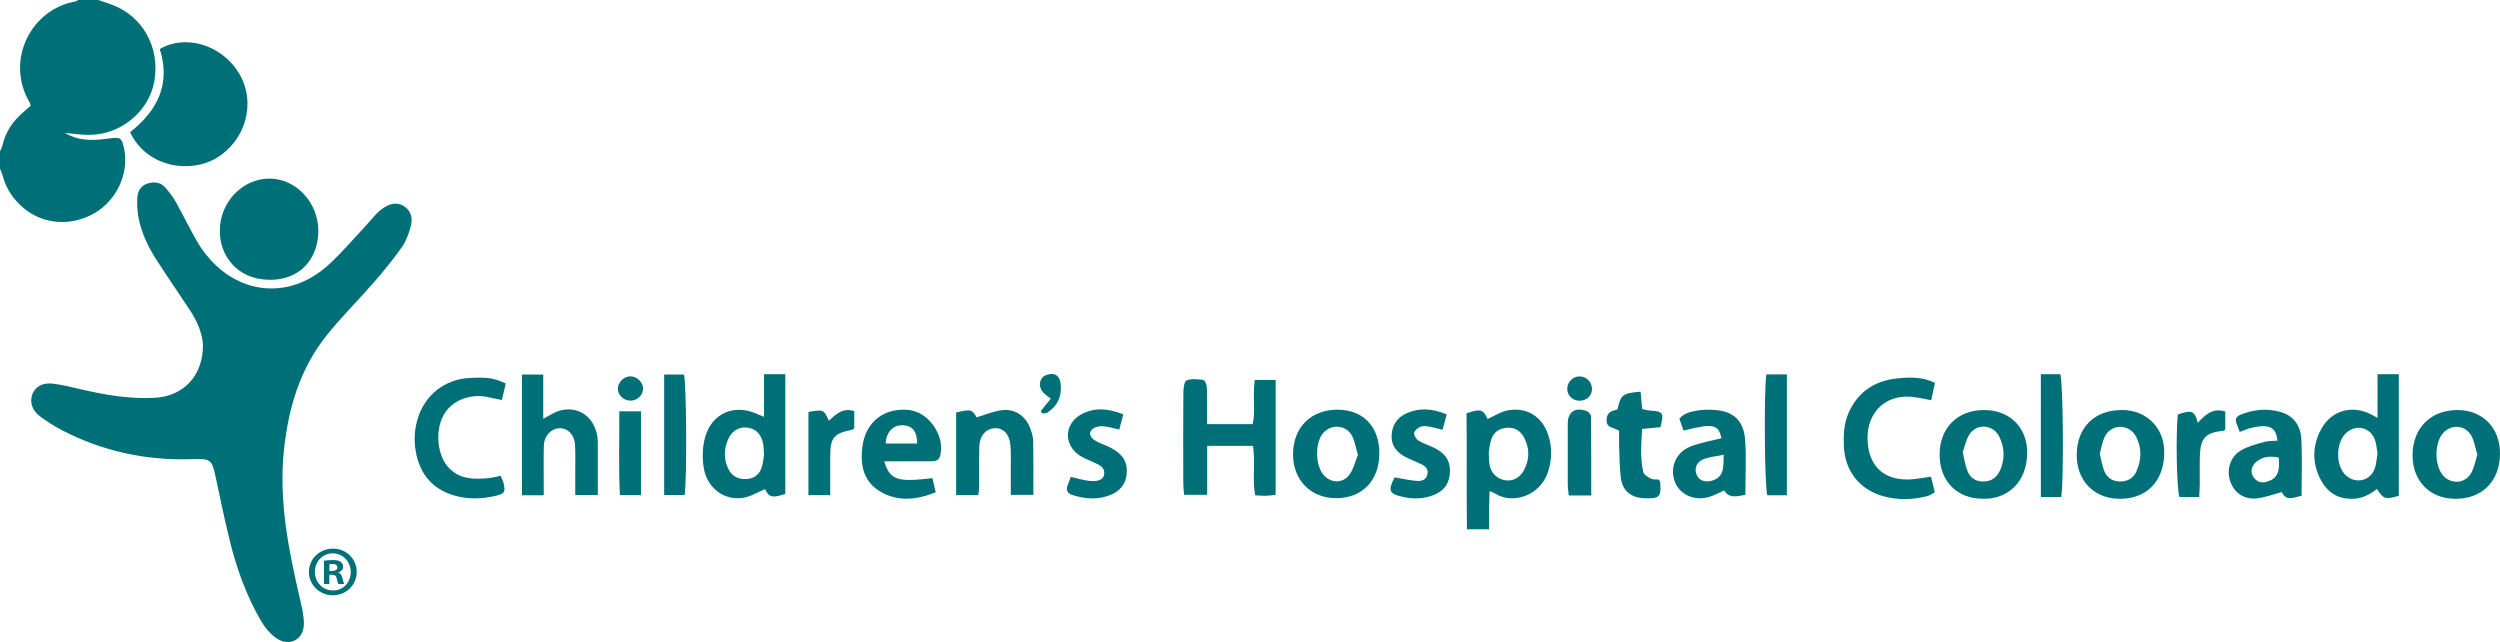 <?xml version="1.0" encoding="UTF-8"?>
<svg id="Layer_2" data-name="Layer 2" xmlns="http://www.w3.org/2000/svg" viewBox="0 0 356.8 91.64">
  <defs>
    <style>
      .cls-1 {
        fill: none;
      }

      .cls-1, .cls-2 {
        stroke-width: 0px;
      }

      .cls-2 {
        fill: #007078;
      }
    </style>
  </defs>
  <g id="Layer_2-2" data-name="Layer 2">
    <g>
      <path class="cls-1" d="M128.96,60.7c-1.44-.11-2.46.9-2.56,2.6h4.47c.04-1.66-.6-2.5-1.92-2.6Z"/>
      <path class="cls-1" d="M106.63,61.02c-1.25-.13-2.27.54-2.79,1.88-.53,1.36-.53,2.72.13,4.04.54,1.08,1.49,1.54,2.73,1.42,1.13-.11,1.78-.79,2.07-1.82.17-.6.22-1.24.28-1.63-.04-.66-.04-1.06-.1-1.46-.24-1.45-1.06-2.31-2.32-2.43Z"/>
      <path class="cls-1" d="M47.49,78.97c-1.44,0-2.55,1.19-2.55,2.65s1.11,2.65,2.59,2.65c1.44.02,2.53-1.17,2.53-2.63s-1.09-2.67-2.57-2.67ZM48.3,83.34c-.1-.12-.16-.41-.26-.81-.06-.34-.26-.51-.69-.51h-.36v1.32h-.77v-3.32c.3-.04.73-.1,1.27-.1.63,0,.91.1,1.13.26.2.14.34.38.34.71,0,.4-.3.67-.69.79v.04c.32.1.49.36.59.81.1.51.18.69.24.81h-.81Z"/>
      <path class="cls-1" d="M47.43,80.49c-.2,0-.34.02-.43.04v.95h.36c.42,0,.77-.14.77-.49,0-.3-.22-.51-.71-.51Z"/>
      <path class="cls-1" d="M215.04,61.06c-1.07.09-1.89.64-2.22,1.69-.22.71-.27,1.47-.34,1.84.04.79.02,1.2.08,1.6.18,1.27,1.01,2.14,2.23,2.36,1.07.19,2.14-.35,2.73-1.46.81-1.55.8-3.14-.03-4.67-.51-.94-1.36-1.45-2.45-1.35Z"/>
      <path class="cls-1" d="M188.66,62.04c-.97,1.38-.91,4.27.12,5.62,1.03,1.35,2.89,1.42,3.85.02.56-.82.8-1.87,1.15-2.75-.3-1.02-.43-1.91-.81-2.66-.88-1.73-3.2-1.82-4.32-.23Z"/>
      <path class="cls-1" d="M242.15,67.76c.34.8,1.17,1.12,2.19.83.78-.22,1.34-.73,1.51-1.51.14-.64.1-1.32.15-2.2-1.11.23-2.03.31-2.87.63-1.03.39-1.37,1.35-.99,2.24Z"/>
      <path class="cls-1" d="M322.03,65.91c-.72.58-.88,1.46-.42,2.16.47.71,1.13.92,1.96.67,1.4-.41,1.87-1.32,1.66-3.44-1.22-.25-2.28-.13-3.2.61Z"/>
      <path class="cls-1" d="M348.42,62.15c-.94,1.45-.91,4.07.07,5.47,1.08,1.54,3.28,1.53,4.19-.11.43-.78.59-1.72.88-2.62-.29-.95-.42-1.89-.85-2.68-.94-1.72-3.23-1.71-4.3-.06Z"/>
      <path class="cls-1" d="M334.84,61.78c-1.48,1.36-1.53,4.61-.09,6,1.46,1.41,3.71.82,4.25-1.14.17-.61.21-1.25.32-1.95-.1-.56-.15-1.2-.33-1.8-.57-1.89-2.7-2.44-4.15-1.11Z"/>
      <path class="cls-1" d="M300.48,62.18c-.44.78-.55,1.73-.79,2.56.22.91.33,1.73.63,2.46.4.99,1.19,1.53,2.32,1.52,1.11-.01,1.89-.54,2.33-1.53.72-1.63.74-3.28-.08-4.87-.93-1.79-3.41-1.89-4.39-.14Z"/>
      <path class="cls-1" d="M281.04,62.05c-.47.76-.64,1.7-.93,2.51.22.92.32,1.73.6,2.48.39,1.07,1.15,1.71,2.37,1.69,1.19-.02,1.96-.64,2.4-1.69.67-1.59.59-3.2-.17-4.72-.87-1.75-3.26-1.91-4.28-.27Z"/>
      <path class="cls-2" d="M13.56,30.38c3.11-1.85,4.85-5.62,4.17-9.07-.34-1.71-.52-1.77-2.31-1.53-2.04.28-4.1.4-6.16-.81,1.3.11,2.38.29,3.47.28,4.54-.02,8.55-3.36,9.3-7.68.83-4.8-1.65-9.26-6.08-10.91-.65-.24-1.3-.45-1.96-.67h-2.8c-.15.08-.3.2-.46.23C4.53,1.28.65,8.53,4.24,14.65c.06.1.07.21.14.43-.3.26-.63.56-.97.85-1.54,1.31-2.65,2.89-3.08,4.9-.06.27-.22.52-.33.78v2.44c.14.37.3.74.41,1.13.51,1.86,1.55,3.35,3.02,4.57,2.82,2.33,6.84,2.58,10.12.63Z"/>
      <path class="cls-2" d="M57.74,29.48c-1.09-.74-2.11-.41-3.08.24-.38.26-.74.57-1.05.91-.67.72-1.29,1.49-1.97,2.21-1.72,1.81-3.32,3.75-5.22,5.36-5.22,4.41-12,3.84-16.5-1.26-.69-.78-1.31-1.64-1.83-2.54-1.04-1.81-1.95-3.7-2.97-5.52-.42-.75-.96-1.45-1.52-2.1-.69-.8-1.63-.88-2.57-.58-.94.3-1.38,1.1-1.43,2.01-.06.92-.01,1.86.15,2.76.41,2.26,1.41,4.3,2.64,6.21,1.57,2.44,3.23,4.82,4.82,7.25,1.07,1.63,1.71,3.42,1.76,4.86-.01,4.38-2.82,7.25-6.82,7.48-3.7.22-7.3-.44-10.88-1.27-1.24-.29-2.49-.61-3.76-.75-1.46-.16-2.47.44-2.88,1.48-.44,1.11-.06,2.36,1.1,3.21.98.72,2.01,1.39,3.09,1.95,5.8,3.01,11.98,4.36,18.51,4.14,2.79-.1,2.92.05,3.48,2.7.64,3.01,1.26,6.01,2,9,.97,3.96,2.36,7.78,4.4,11.32.56.98,1.35,1.94,2.27,2.56,1.85,1.26,3.9.14,3.89-2.09,0-1.2-.3-2.41-.57-3.59-1.62-6.96-3.03-13.93-2.28-21.16.63-6.02,2.28-11.63,6.1-16.41,2.1-2.62,4.51-5,6.72-7.54,1.41-1.62,2.77-3.29,4.01-5.04.59-.83.96-1.86,1.24-2.85.31-1.1.22-2.21-.87-2.96Z"/>
      <path class="cls-2" d="M18.56,18.86c2.37,5.02,8.53,5.96,12.32,3.7,4.24-2.52,5.71-7.98,3.24-12.08-2.59-4.3-7.93-5.56-11.31-3.47,1.56,4.93-.29,8.75-4.24,11.85Z"/>
      <path class="cls-2" d="M38.41,39.94c4.51.04,6.94-3.06,7.02-6.83.09-4.13-3.15-7.63-6.99-7.62-3.83,0-7.05,3.37-7.06,7.37-.1,3.48,2.39,7.03,7.03,7.07Z"/>
      <path class="cls-2" d="M178.79,60.53h-6.52c0-.79,0-1.41,0-2.04,0-1.1.03-2.21-.04-3.31-.02-.34-.29-.93-.51-.96-.79-.1-1.67-.2-2.37.07-.33.13-.45,1.1-.46,1.68-.04,4.35-.02,8.7-.01,13.05,0,.51.07,1.02.12,1.6h3.29v-6.99h6.54c.36,2.42-.13,4.75.31,7.06.59.03,1.05.08,1.51.07.45-.01.9-.09,1.41-.14v-16.4h-2.97c-.35,2.2.13,4.3-.3,6.3Z"/>
      <path class="cls-2" d="M339.32,53.41v6.23c-.58-.31-.78-.42-.98-.53-2.69-1.34-5.6-.53-7.04,2.1-1.34,2.45-1.35,5.02.03,7.47.91,1.61,2.33,2.51,4.28,2.52,1.42,0,2.57-.57,3.63-1.42.89,1.45,1.21,1.54,3.12.98,0-5.76,0-11.52,0-17.35h-3.05ZM339,66.65c-.54,1.96-2.78,2.55-4.25,1.14-1.44-1.39-1.39-4.65.09-6,1.45-1.33,3.58-.78,4.15,1.11.18.6.23,1.24.33,1.8-.11.7-.16,1.34-.32,1.95Z"/>
      <path class="cls-2" d="M109.04,59.49c-.42-.17-.63-.25-.83-.34-3.3-1.59-6.61-.25-7.58,3.27-.39,1.4-.43,3.02-.17,4.46.5,2.81,2.92,4.57,5.55,4.18,1.1-.17,2.12-.81,3.18-1.25.54,1.17,1.03,1.31,2.89.68v-17.08h-3.04v6.09ZM108.76,66.54c-.29,1.03-.94,1.7-2.07,1.82-1.25.12-2.2-.34-2.73-1.42-.65-1.32-.66-2.68-.13-4.04.52-1.34,1.54-2.01,2.79-1.88,1.25.13,2.08.98,2.32,2.43.06.4.06.81.1,1.46-.06.39-.11,1.02-.28,1.63Z"/>
      <path class="cls-2" d="M215.13,58.58c-.98.19-1.88.8-2.82,1.22-.62-1.38-.99-1.5-3.01-.81.07,5.48-.01,11,.06,16.55h3.16c0-.97-.01-1.83,0-2.68.01-.88.05-1.76.08-2.78.46.21.67.29.87.41,2.46,1.49,6.33.29,7.46-3.13.58-1.75.61-3.54.03-5.29-.88-2.65-3.11-4.03-5.82-3.49ZM217.52,67.08c-.58,1.11-1.66,1.66-2.73,1.46-1.22-.22-2.05-1.09-2.23-2.36-.06-.4-.04-.81-.08-1.6.06-.37.12-1.13.34-1.84.33-1.05,1.15-1.59,2.22-1.69,1.1-.1,1.94.42,2.45,1.35.83,1.53.84,3.12.03,4.67Z"/>
      <path class="cls-2" d="M85.26,62.36c-.43-2.93-2.81-4.55-5.52-3.71-.7.22-1.32.66-2.21,1.12v-6.32h-3.04v17.23h3.11c0-.82,0-1.45,0-2.07,0-1.68-.03-3.36.02-5.04.04-1.38,1.03-2.41,2.22-2.45,1.2-.04,2.15.92,2.23,2.41.08,1.33.02,2.67.03,4,0,1.02,0,2.05,0,3.12h3.22c0-2.34,0-4.53,0-6.72,0-.52.01-1.05-.06-1.56Z"/>
      <path class="cls-2" d="M273.6,56.73c.62.12,1.24.24,2.02.39.19-.87.37-1.67.54-2.48-1.84-.89-3.61-.81-5.33-.64-3.25.32-5.67,1.9-7.02,4.97-.65,1.49-.71,3.04-.66,4.61.12,3.6,2.22,6.31,5.7,7.26,2.06.56,4.15.49,6.21-.03.36-.09.68-.35,1.08-.55-.19-.77-.35-1.43-.55-2.23-.93.14-1.67.27-2.42.35-3.98.41-6.45-1.58-6.63-5.5-.19-4.23,2.89-6.94,7.05-6.14Z"/>
      <path class="cls-2" d="M69.51,56.65c.67.13,1.33.28,2.12.44.21-.88.38-1.64.55-2.36-1.73-.8-2.7-.93-5.25-.78-3.41.21-6.19,2.35-7.25,5.59-.53,1.62-.64,3.27-.33,4.96.59,3.22,2.4,5.33,5.56,6.24,1.94.56,3.91.47,5.86.02,1.25-.29,1.41-.57,1.09-1.83-.08-.32-.25-.62-.41-1.02-.57.11-1.07.25-1.58.31-2.06.21-4.1.25-5.72-1.35-1.74-1.72-2.12-5.32-.83-7.65,1.09-1.98,3.65-3.06,6.18-2.58Z"/>
      <path class="cls-2" d="M350.8,58.52c-3.86-.03-6.45,2.54-6.48,6.41-.02,3.68,2.42,6.21,6.02,6.26,3.87.05,6.42-2.47,6.46-6.41.03-3.67-2.42-6.23-6-6.26ZM352.68,67.51c-.91,1.63-3.12,1.65-4.19.11-.98-1.39-1.01-4.02-.07-5.47,1.08-1.65,3.36-1.66,4.3.06.43.78.56,1.73.85,2.68-.29.91-.45,1.84-.88,2.62Z"/>
      <path class="cls-2" d="M283.14,58.52c-3.78,0-6.33,2.58-6.32,6.37,0,3.77,2.49,6.3,6.18,6.29,3.29.12,6.3-2.15,6.32-6.57.01-3.66-2.54-6.1-6.18-6.09ZM285.49,67.03c-.44,1.05-1.21,1.67-2.4,1.69-1.22.03-1.99-.62-2.37-1.69-.27-.75-.38-1.56-.6-2.48.29-.81.45-1.75.93-2.51,1.03-1.65,3.41-1.49,4.28.27.76,1.52.83,3.12.17,4.72Z"/>
      <path class="cls-2" d="M302.89,58.52c-3.92-.04-6.47,2.45-6.5,6.35-.03,3.69,2.39,6.22,5.97,6.32,3.18.09,6.36-1.7,6.52-6.38.13-3.65-2.44-6.26-5.98-6.3ZM304.96,67.19c-.44.99-1.22,1.52-2.33,1.53-1.13.01-1.92-.53-2.32-1.52-.3-.74-.4-1.55-.63-2.46.24-.82.36-1.78.79-2.56.99-1.75,3.47-1.65,4.39.14.82,1.59.8,3.24.08,4.87Z"/>
      <path class="cls-2" d="M190.88,58.47c-3.79,0-6.31,2.52-6.34,6.33-.03,3.7,2.53,6.31,6.16,6.3,3.75,0,6.17-2.55,6.16-6.45-.01-3.78-2.33-6.18-5.99-6.18ZM192.64,67.67c-.96,1.41-2.82,1.33-3.85-.02-1.03-1.35-1.09-4.24-.12-5.62,1.12-1.59,3.44-1.5,4.32.23.38.75.51,1.64.81,2.66-.36.88-.59,1.92-1.15,2.75Z"/>
      <path class="cls-2" d="M147.11,61.33c-.59-1.8-2.05-2.96-3.93-2.81-1.27.11-2.5.67-3.8,1.04-.66-1.14-.82-1.19-2.92-.69v11.8h3.15c.06-.47.13-.75.13-1.03.01-1.97-.02-3.94.03-5.91.04-1.54.96-2.57,2.23-2.62,1.19-.04,2.07.85,2.21,2.43.1,1.09.04,2.2.05,3.3,0,1.25,0,2.51,0,3.79h3.22c0-2.64.02-5.12-.02-7.6,0-.57-.17-1.15-.35-1.7Z"/>
      <path class="cls-2" d="M325.43,58.78c-1.91-.53-3.79-.34-5.63.39-.59.24-.83.61-.62,1.22.13.38.28.75.47,1.26.64-.24,1.06-.44,1.51-.55.5-.13,1.02-.23,1.54-.27,1.5-.1,2.22.52,2.33,2.07-.63.05-1.28,0-1.87.17-1.15.33-2.37.63-3.38,1.24-1.48.89-2.01,2.74-1.52,4.27.53,1.65,1.85,2.69,3.7,2.56,1.22-.09,2.42-.58,3.68-.91.59.99.91,1.07,2.84.52,0-2.7.11-5.42-.04-8.12-.1-1.85-1.08-3.32-3.01-3.85ZM323.56,68.74c-.83.25-1.49.04-1.96-.67-.46-.7-.3-1.58.42-2.16.91-.74,1.97-.86,3.2-.61.21,2.12-.26,3.03-1.66,3.44Z"/>
      <path class="cls-2" d="M129.88,58.53c-3.65-.45-6.39,1.66-6.82,5.35-.29,2.5.17,4.83,2.51,6.24,2.54,1.53,5.19,1.24,7.98.14-.18-.75-.33-1.4-.48-2.02-5.05.6-6.03.29-6.88-2.4.81,0,1.43,0,2.06,0,1.57,0,3.14,0,4.71-.01.54,0,1.02-.09,1.21-.74.78-2.69-1.51-6.2-4.29-6.54ZM126.4,63.3c.09-1.69,1.12-2.71,2.56-2.6,1.31.1,1.96.94,1.92,2.6h-4.47Z"/>
      <path class="cls-2" d="M244.3,58.48c-.64-.01-1.29-.02-1.91.09-.95.17-1.95.3-2.71,1.18.21.59.41,1.16.6,1.71,4.2-1.08,4.95-.92,5.41,1.08-1.51.4-3.07.63-4.5,1.22-2.08.86-2.92,3.07-2.14,5.05.7,1.77,2.72,2.71,4.79,2.14.77-.21,1.47-.62,2.23-.95.81,1.25,1.92.78,3.03.62,0-2.7.16-5.32-.04-7.9-.22-2.86-1.86-4.17-4.76-4.23ZM245.85,67.09c-.17.78-.73,1.29-1.51,1.51-1.02.29-1.85-.03-2.19-.83-.38-.89-.04-1.85.99-2.24.83-.32,1.76-.4,2.87-.63-.05.88-.01,1.56-.15,2.2Z"/>
      <path class="cls-2" d="M158.21,63.75c-.68-.32-1.42-.54-2.04-.95-.87-.58-.75-1.48.23-1.84.41-.15.91-.15,1.35-.09.62.08,1.22.27,1.99.45.2-.75.37-1.43.57-2.18-2.11-.86-4.04-1.02-5.9-.05-2.53,1.31-2.68,4.36-.31,5.93.62.41,1.35.65,2.03.98.73.35,1.58.63,1.46,1.68-.08.73-.82,1.1-2.14.95-.85-.09-1.68-.36-2.62-.57-.16.42-.33.83-.48,1.26-.24.69.05,1.12.71,1.33,1.88.59,3.76.73,5.61-.09,1.47-.65,2.18-1.86,2.15-3.45-.04-1.78-1.18-2.67-2.61-3.36Z"/>
      <path class="cls-2" d="M204.86,64c-.78-.39-1.63-.65-2.37-1.09-.34-.2-.7-.73-.67-1.08.03-.34.5-.74.88-.91.33-.16.79-.11,1.18-.05.62.1,1.23.28,2,.46.2-.74.39-1.42.6-2.18-2.04-.87-3.9-.98-5.75-.16-1.33.59-2.06,1.71-2.12,3.16-.06,1.34.64,2.33,1.79,2.97.71.39,1.47.68,2.21,1.02.67.3,1.3.66,1.12,1.53-.17.87-.9,1.03-1.63.96-1.03-.1-2.04-.32-3.07-.5-.97,1.94-.8,2.35,1.29,2.81,1.45.32,2.9.26,4.29-.29,1.59-.63,2.34-1.82,2.33-3.51-.01-1.52-.81-2.5-2.1-3.14Z"/>
      <path class="cls-2" d="M236.98,60.97c.52-2.06.4-2.24-1.46-2.37-.38-.03-.76-.14-1.15-.22-.08-.9-.15-1.69-.22-2.48-2.58.22-2.82.4-3.31,2.55-.71.2-1.48.25-1.55,1.42-.07,1.37,1.14,1.05,1.79,1.64,0,.65-.02,1.34,0,2.03.06,1.56.05,3.14.25,4.68.24,1.85,1.45,2.81,3.35,2.89,2.16.09,2.45-.19,2.26-2.31,0-.1-.11-.19-.21-.36-.35-.03-.8.03-1.13-.14-.42-.21-.98-.56-1.07-.94-.47-2.04-.28-4.09-.17-6.15,1.06-.1,1.86-.17,2.62-.24Z"/>
      <path class="cls-2" d="M291.27,53.41v17.52h2.91c.39-2.6.27-16.3-.13-17.52h-2.78Z"/>
      <path class="cls-2" d="M94.79,53.45v17.2h2.92c.35-2.2.26-15.97-.09-17.2h-2.83Z"/>
      <path class="cls-2" d="M252.23,70.68h2.79v-17.25h-2.92c-.37,2.32-.26,15.98.13,17.25Z"/>
      <path class="cls-2" d="M313.66,60.33c-.43-1.71-.85-1.86-2.84-1.18-.3,2.95-.17,10.51.22,11.78h2.83c.03-.68.08-1.24.08-1.81.01-1.39-.03-2.78.02-4.17.09-2.46.87-3.23,3.37-3.47.09,0,.17-.13.25-.19v-2.56c-1.81-.57-2.87.49-3.93,1.62Z"/>
      <path class="cls-2" d="M118.29,60.04c-.72-1.61-.74-1.61-2.91-1.25v11.88h3.11c0-1.95-.01-3.79,0-5.62.02-2.6.53-3.19,3.13-3.72.1-.02.18-.13.3-.21v-2.45c-1.68-.52-2.64.47-3.62,1.37Z"/>
      <path class="cls-2" d="M226.49,58.69c-1.63-.65-2.74.07-2.74,1.76-.01,2.9-.01,5.8,0,8.7,0,.5.09,1,.15,1.56h3.2c0-3.88.01-7.58-.03-11.28,0-.26-.32-.64-.58-.74Z"/>
      <path class="cls-2" d="M88.49,70.67h2.99v-11.96h-3.09c.02,4.12-.12,8.04.09,11.96Z"/>
      <path class="cls-2" d="M150.2,53.38c-.49-.03-1.21.19-1.48.56-.46.63-.4,1.45.17,2.08.29.32.68.56,1.08.88-.52.64-.98,1.2-1.43,1.76l.2.35c.25-.04.56,0,.75-.13,1.45-.94,2.06-2.3,1.9-4.01-.07-.75-.39-1.44-1.19-1.49Z"/>
      <path class="cls-2" d="M225.48,53.72c-.96-.02-1.77.75-1.8,1.72-.03.98.71,1.73,1.73,1.75,1.03.02,1.8-.7,1.8-1.67,0-.97-.77-1.78-1.73-1.79Z"/>
      <path class="cls-2" d="M89.95,53.71c-.91,0-1.77.86-1.77,1.78,0,.92.85,1.7,1.83,1.69.97-.01,1.79-.81,1.77-1.75-.02-.9-.89-1.72-1.83-1.72Z"/>
      <path class="cls-2" d="M48.28,81.73v-.04c.38-.12.69-.38.69-.79,0-.32-.14-.57-.34-.71-.22-.16-.51-.26-1.13-.26-.55,0-.97.06-1.27.1v3.32h.77v-1.32h.36c.43,0,.63.16.69.51.1.4.16.69.26.81h.81c-.06-.12-.14-.3-.24-.81-.1-.45-.26-.71-.59-.81ZM47.37,81.48h-.36v-.95c.08-.02.22-.04.43-.04.49,0,.71.2.71.51,0,.34-.34.49-.77.49Z"/>
      <path class="cls-2" d="M47.53,78.3c-1.92,0-3.44,1.46-3.44,3.32s1.52,3.34,3.42,3.34,3.4-1.48,3.4-3.34-1.5-3.32-3.38-3.32ZM47.53,84.27c-1.48,0-2.59-1.17-2.59-2.65s1.11-2.65,2.55-2.65,2.57,1.19,2.57,2.67-1.09,2.65-2.53,2.63Z"/>
    </g>
  </g>
</svg>